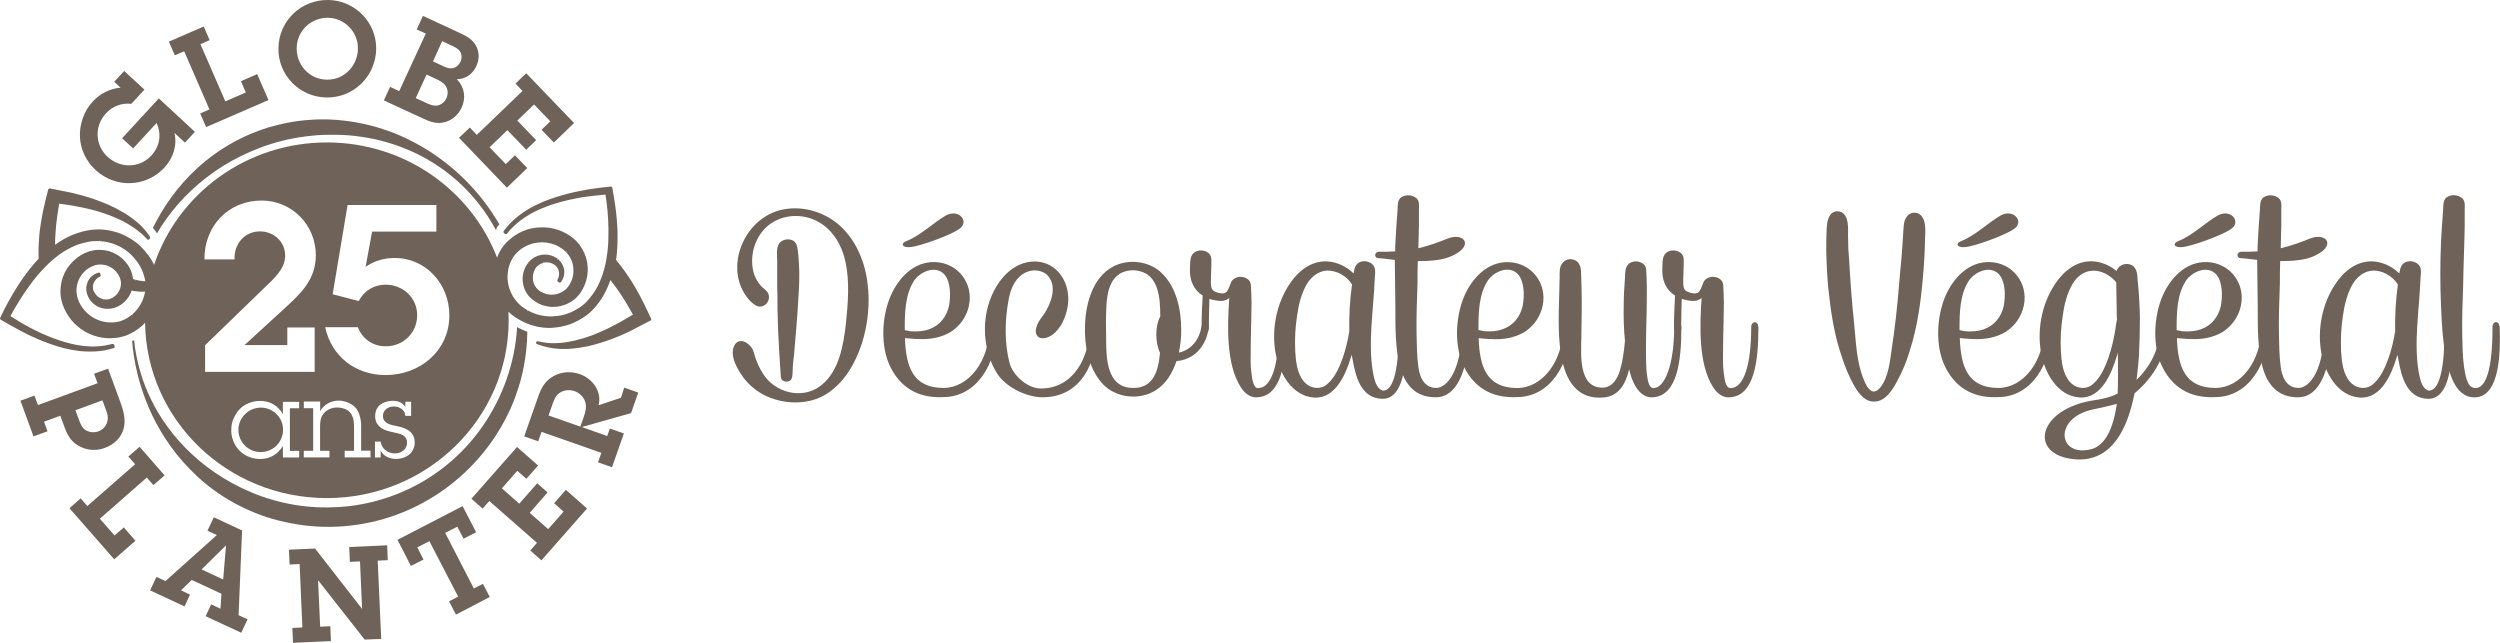 <?xml version="1.0" encoding="utf-8"?>
<!-- Generator: Adobe Illustrator 27.1.1, SVG Export Plug-In . SVG Version: 6.00 Build 0)  -->
<svg version="1.1" id="Calque_1" xmlns="http://www.w3.org/2000/svg" xmlns:xlink="http://www.w3.org/1999/xlink" x="0px" y="0px"
	 viewBox="0 0 2641.6 679.2" style="enable-background:new 0 0 2641.6 679.2;" xml:space="preserve">
<style type="text/css">
	.st0{fill:none;}
	.st1{fill:#6E6259;}
</style>
<g>
	<path class="st0" d="M91.1,454.8c4.1,2.3,8.8,2.5,13.1,0.9c4.5-1.7,8-5.5,9.1-10c1.4-4.8,0.1-8.7-1.5-13l-3.6-9.7l-28.5,10.5
		l3.9,10.5C85.3,448.4,86.8,452.4,91.1,454.8z"/>
	<path class="st0" d="M607.1,413.3c-4.9-1.7-10.7-1.4-15.3,1.5c-4.6,2.8-6.1,7.1-7.9,12l-4.3,12.2l33.6,11.8l3.4-9.6
		c1.9-5.5,3.5-10.9,1.7-16.8C616.5,419.1,612.3,415.1,607.1,413.3z"/>
	<path class="st0" d="M149.6,308.2h-0.5c-0.8,0-1.6,0-2.4-0.1l-1-0.1c-0.5-0.1-1.1-0.1-1.6-0.2l-1-0.1c-0.3,0-0.5-0.1-0.8-0.1
		s-0.5,0-0.8-0.1l-0.4-0.1c-0.7-0.2-1.3-0.3-2-0.4c-1.2,3.7-3.2,7.2-5.8,10.1c-2.2,2.5-4.8,4.6-7.8,6.2l-2.2,1.1
		c-0.6,0.2-1.2,0.4-1.7,0.6l-0.6,0.2l-0.3,0.1l-0.4,0.1l-1.6,0.4c-0.1,0.1-0.5,0.1-0.9,0.2l-1.7,0.2c-0.9,0.1-1.7,0.1-2.5,0.1H113
		c-0.9,0-1.4,0-2-0.1c-0.2,0-0.4-0.1-0.6-0.1c-0.8-0.1-1.2-0.2-1.7-0.3c-0.2,0-0.5-0.1-0.8-0.2c-0.6-0.1-1.1-0.3-1.5-0.4
		c-0.4-0.2-0.7-0.3-1-0.4c-0.5-0.1-0.9-0.3-1.3-0.5c-0.3-0.1-0.6-0.2-0.9-0.4c-0.4-0.2-0.8-0.5-1.2-0.7c-0.4-0.2-0.6-0.4-0.8-0.5
		c-0.4-0.3-0.8-0.6-1.2-0.9c-0.4-0.2-0.5-0.4-0.7-0.5c-0.7-0.5-1.2-1-1.8-1.6c-2.3-2.3-4.1-5.1-5.2-8.2l-0.4-1.1
		c0-0.1-0.1-0.3-0.1-0.4s0-0.1,0-0.2c-0.1-0.2-0.1-0.3-0.1-0.3l-0.1-0.5c-0.1-0.4-0.2-1.2-0.3-1.9l-0.1-0.5c-0.1-2.1,0-3.6,0.3-5.1
		c0.7-3.3,2.2-6.3,4.4-8.6c2.1-2.2,4.8-3.9,8-4.8c0.9-0.2,1.7,0.2,2,1l0.4,1.3c0.3,0.8-0.1,1.7-0.9,2c-4,1.8-6.9,5.8-7.2,10.1
		c-0.1,0.9,0,1.9,0.2,3.1c0,0.1,0,0.3,0.1,0.5c0.1,0.3,0.2,0.5,0.3,0.9l0.2,0.5c0,0,0.1,0.1,0.1,0.2l0.4,0.8c1,1.9,2.3,3.6,3.9,4.9
		c0.6,0.5,1.2,0.8,1.8,1.2l0.4,0.2c0.6,0.3,1.2,0.6,1.9,0.8c0.9,0.3,1.5,0.5,2.1,0.6l0.1,1.7l0.2-1.6c0.6,0.1,1.3,0.2,2,0.2
		c0.2,0,0.3,0,0.4,0c0.9,0,1.6-0.1,2.3-0.2l0.6-0.2l0.3-0.1l0.3-0.1l1.2-0.4l0.2-0.1l1.6-0.7l1.3-0.8c1.6-1.1,3.1-2.5,4.3-4.1
		c2.4-3.3,3.7-7.3,3.4-11.1c-0.1-1.5-0.3-2.3-0.4-2.7l-0.7-2.5l-0.2-0.4c-0.8-2-2-3.8-3.2-5.4c-1.4-1.6-2.9-3-4.4-4.1
		c-1.9-1.3-3.6-2.2-5.3-2.8c-1.7-0.6-3.7-1.1-5.8-1.2c-0.3-0.1-0.5-0.1-0.7-0.1h-1.2h-0.4c-0.1,0-0.3,0-0.5,0l-1.7,0.2
		c-0.2,0-0.4,0-0.6,0.1c-0.2,0-0.5,0.1-0.7,0.1l-1.4,0.3l-3.6,1.4c-0.3,0.2-0.6,0.3-0.8,0.4c-0.3,0.2-0.7,0.4-1.1,0.6
		c-0.6,0.3-1.1,0.5-1.6,0.9c-0.3,0.2-0.6,0.5-1,0.7c-0.5,0.3-1,0.7-1.5,1.1c-3.2,2.7-5.8,6.1-7.6,9.8c-1.7,3.8-2.6,7.9-2.6,11.9
		c-0.1,0.8,0,1.5,0.1,2.2l0.7,4.3l0.8,2.7c0.1,0.1,0.1,0.2,0.1,0.2l1.1,2.8c3.6,7.7,10.1,14.3,17.9,18c4.1,1.9,8.3,3,12.5,3.4
		c1,0.1,2,0.1,3,0.1c1.3,0,2.4,0,3.5-0.1l1.5-0.2c0.2-0.1,0.4-0.1,0.6-0.1c0.3,0,0.5,0,0.9-0.1l3.7-0.8c3.7-1.3,7.4-3.2,10.7-5.7
		l0.5-0.4c0.3-0.3,0.7-0.6,1.1-0.9l1.3,1l-1-1.2c3.7-3.2,6.7-6.9,9-11.1c2.3-4.1,3.8-8.7,4.5-13c-1.1,0.1-2.1,0.1-3.1,0.1
		L149.6,308.2L149.6,308.2z"/>
	<path class="st0" d="M345.2,84.2c18.4,0.3,32.7-14.5,33-32.7c0.3-17.6-14-32.5-31.6-32.7c-17.9-0.3-32.8,13.8-33.1,31.8
		C313.2,68.8,327,83.9,345.2,84.2z"/>
	<path class="st0" d="M478.6,72c3.6-0.8,6.3-3.3,7.9-6.7c1.7-3.6,1.7-7.6-0.5-11s-6.4-5-10-6.7l-8.8-4.1l-9.7,21.4l8.6,4
		C470.2,70.8,473.9,72.9,478.6,72z"/>
	<path class="st0" d="M462.1,111.5c4.2-0.7,7.7-3.8,9.5-7.5c1.8-4,2-8.3-0.2-12.4c-2.4-4.3-6.8-6.4-11.2-8.4l-9.5-4.4l-11.4,24.9
		l9.4,4.3C452.7,109.9,457.5,112.2,462.1,111.5z"/>
	<polygon class="st0" points="213,601.7 235.8,612.3 238.8,576.5 238.7,576.4 	"/>
	<path class="st1" d="M433.4,538c36.3-16.4,68.8-43.9,91.2-78.9c5.6-8.7,10.5-17.9,14.9-27.4c4.3-9.5,7.6-19.4,10.5-29.4
		c2.8-10.1,4.6-20.4,5.9-30.7c0.8-6.9,1.2-14.1,1.3-21.1l-1.4-0.5c-0.8-0.3-2-0.7-3.2-1.3l-4.2-2c-0.1-0.1-0.3-0.1-0.4-0.2
		c-0.5-0.3-1.1-0.6-1.6-0.9c-2.2,37.9-15.3,74-36,104.1c-21.6,31.6-52,55.8-85.2,70c-4.1,1.9-8.4,3.3-12.5,4.9
		c-4.3,1.3-8.4,2.9-12.7,4c-8.5,2.5-17.1,4.2-25.7,5.5c-4.3,0.5-8.6,1.2-12.9,1.4c-2.1,0.1-4.3,0.4-6.4,0.4
		c-2.1,0.1-4.3,0.1-6.4,0.2l-2.9,0.1l-3.3-0.1c-2.2,0-4.4-0.1-6.6-0.1c-4.1-0.3-8.1-0.4-12.2-0.9c-16.5-1.7-32.2-5.4-47-10.6
		c-14.7-5.2-28.4-11.9-40.8-19.5c-24.9-15.3-44.6-34.5-58.8-54.1c-7.1-9.7-13-19.6-17.5-29.1c-4.6-9.5-8.2-18.5-10.6-27
		c-4.4-14.2-6.3-26.3-7.2-35.4c-0.7,0.4-1.4,0.7-2.1,1c0.7,9.1,2.3,21,5.8,35.3c4.4,17.3,11.5,38.1,24.4,59.8
		c6.4,10.9,14.2,21.9,23.7,32.6c9.5,10.6,20.4,21.2,33.3,30.3c12.8,9.3,27.3,17.3,43.2,23.7c15.9,6.5,33.3,10.6,51.3,13
		C357.5,559.7,397.2,554.5,433.4,538z"/>
	<path class="st1" d="M362.9,127.4c-2.3-0.2-4.8-0.5-7.1-0.7c-2.2-0.1-4.5-0.2-6.7-0.4c-4.8-0.3-9.3,0-13.9-0.1
		c-4.6,0.3-9.1,0.4-13.6,0.9s-9,1-13.4,1.8c-4.4,0.7-8.7,1.7-13,2.7c-4.3,0.9-8.5,2.3-12.7,3.4c-4.1,1.3-8.2,2.7-12.2,4.3
		c-15.9,6.1-30.4,14.2-43.2,23.3c-25.7,18.3-44.3,41-57.1,62.6c-3.1,5.3-5.9,10.4-8.4,15.5c0.8,1,1.7,2.1,2.5,3.3
		c0.7,0.9,1.2,1.7,1.8,2.6c3.2-5.6,6.9-11.2,11-16.8c14.2-19.6,33.9-38.8,58.7-54.4c24.9-15.3,54.7-27.3,87.9-31.3
		c4.1-0.6,8.3-0.9,12.5-1.3c4.2-0.1,8.6-0.5,12.7-0.4c2.2,0,4.5,0,6.7,0s4.3,0.2,6.4,0.2c4.2,0.1,8.6,0.6,13,1
		c8.7,1.1,17.6,2.4,26.4,4.7c4.4,1,8.7,2.4,13.1,3.7c4.3,1.5,8.7,2.9,13,4.7c17.2,6.8,33.8,16.4,48.7,28.4c15,12,28.2,26.6,39.1,43
		c3.3,4.9,6.2,10,9,15.2c0.3-1.5,0.8-2.9,1.8-4.2c0.4-0.5,0.7-0.9,1.1-1.4c0.2-0.2,0.4-0.5,0.6-0.7c-2.4-4.2-4.9-8.2-7.6-12.2
		c-22.4-33.6-53.6-60.5-88.6-77.5c-4.3-2.3-8.8-4-13.3-6c-4.5-1.7-9-3.5-13.6-4.9c-9.1-3.1-18.4-5.3-27.7-7
		C372.2,128.6,367.6,127.8,362.9,127.4z"/>
	<path class="st1" d="M275.7,430.7c-13,0-23.8,10.5-23.8,23.6c0,12.7,10.5,23.4,23.4,23.4c13.3,0,23.8-10.5,23.8-23.7
		C299.1,441.2,288.5,430.7,275.7,430.7z"/>
	<path class="st1" d="M688,336.8l-3.2-6.8c-2.1-4.5-4.3-9.2-6.7-13.7l-0.6-1.2c-0.5-0.9-0.9-1.8-1.4-2.7l-4.3-7.7
		c-0.5-0.9-1-1.7-1.5-2.6l-0.9-1.5c-1.5-2.4-2.9-4.9-4.6-7.2l-0.9-1.4c-1.3-2-2.7-4-4.2-6l-2.6-3.6c-0.6-0.8-1.2-1.6-1.8-2.3
		l-1.9-2.4c-0.6-0.8-1.3-1.6-2-2.4l-0.5-0.6c0.1-0.9,0.3-1.8,0.4-2.6l0.5-4.5c0.1-1.1,0.2-2.2,0.2-3.4l0.2-2.6
		c0.1-1.1,0.2-2.1,0.2-3.2l0.1-4.4c0.1-2.6,0-5.3,0-7.8V245c0-2.6-0.2-5.2-0.4-7.7l-0.2-2.8c-0.1-1-0.1-1.9-0.2-2.9l-0.9-8.9
		c-0.1-0.9-0.2-1.8-0.4-2.6l-0.2-1.8c-0.6-4.9-1.4-9.8-2.3-14.5l-0.9-5.4c-0.1-0.8-1-1.4-1.8-1.3l-9.8,1.1l-10.3,1.4
		c-1.6,0.2-3.3,0.5-4.9,0.8l-7.5,1.4c-1.7,0.3-3.3,0.7-4.9,1c-0.9,0.2-1.7,0.4-2.6,0.6l-1.2,0.3c-0.9,0.2-1.7,0.4-2.6,0.6l-5.2,1.4
		c-2,0.5-4,1.1-6,1.7c-0.8,0.3-1.7,0.5-2.5,0.8c-1.6,0.5-3.3,1-4.8,1.6l-3.6,1.3c-1.2,0.4-2.5,0.9-3.7,1.4l-3.5,1.5l-5.4,2.5
		c-1.7,0.8-3.4,1.7-5.1,2.6l-3.4,1.9c-0.7,0.4-1.4,0.9-2.1,1.3l-1.2,0.8c-0.4,0.2-0.7,0.5-1.1,0.7c-0.7,0.5-1.5,0.9-2.1,1.5l-3,2.2
		c-0.9,0.6-1.7,1.3-2.5,2l-1.6,1.3c-0.7,0.5-1.3,1.1-2,1.7l-1.2,1.2c-1.4,1.4-2.9,2.8-4.2,4.3c-1.4,1.5-2.6,3.1-3.8,4.6l-1.1,1.4
		c-0.5,0.7-0.4,1.7,0.3,2.3l1,0.8c0.7,0.5,1.7,0.4,2.2-0.2l1.2-1.5c1.2-1.5,2.3-2.9,3.7-4.2c1.3-1.4,2.7-2.7,4.2-4l1.1-1
		c0.6-0.5,1.2-1,1.8-1.5l1.5-1.2c0.8-0.6,1.6-1.3,2.5-1.9l3.1-2.1c0.6-0.4,1.2-0.8,1.9-1.2c0.4-0.2,0.8-0.5,1.2-0.7l1.2-0.8
		c0.6-0.4,1.3-0.8,1.9-1.1l3.4-1.8c1.5-0.8,2.9-1.5,4.5-2.2c0.7-0.3,1.4-0.6,2.1-0.9l6.9-2.8c1.1-0.5,2.3-0.8,3.4-1.2l3.6-1.2
		c1.5-0.5,3.1-1,4.7-1.4c0.8-0.2,1.6-0.5,2.5-0.7c1.9-0.6,3.9-1,5.8-1.5l4.9-1.2c0.8-0.2,1.5-0.3,2.3-0.4l1.3-0.3
		c0.8-0.2,1.7-0.3,2.5-0.5c1.6-0.3,3.2-0.6,4.8-0.9l7.4-1.1c1.6-0.2,3.3-0.4,4.9-0.6l13.7-1.4c0.6,4.5,1.3,9,1.7,13.6l0.2,1.5
		c0.1,0.9,0.2,1.9,0.3,2.9l0.6,8.7c0.1,0.9,0.1,1.7,0.1,2.6l0.1,3.4c0.1,2.3,0.2,4.6,0.1,6.9v1.6c0,2.3,0,4.7-0.1,7l-0.2,4.3
		c0,0.9-0.1,1.8-0.2,2.7l-0.3,2.9c-0.1,1-0.2,1.9-0.3,2.8l-0.6,4.3c-0.2,1.9-0.6,3.9-1,5.7c-0.2,0.9-0.4,1.7-0.5,2.6
		c-0.2,0.8-0.4,1.7-0.6,2.5c-0.1,0.5-0.3,1.1-0.4,1.5l-0.3,1.3c-0.2,0.9-0.4,1.8-0.8,2.8c-1.5,5.1-3.5,10.1-6.1,15.3l-2,3.6
		l-2.3,3.5c-0.5,0.7-1,1.4-1.5,2.1c-0.3,0.4-0.6,0.8-0.9,1.2l-4.1,4.9c-0.2,0.3-0.5,0.5-0.7,0.8c-0.2,0.2-0.4,0.4-0.5,0.5
		c-0.4,0.4-0.8,0.7-1.1,1.1c-0.5,0.5-1.1,1.1-1.7,1.5l-3.2,2.5c-0.6,0.5-1.3,0.9-2,1.3c-0.5,0.3-0.9,0.6-1.3,0.8
		c-4.7,2.9-9.6,5-14.5,6.3c-1.2,0.3-2.4,0.5-3.6,0.8l-1.2,0.2c-0.8,0.1-1.6,0.2-2.5,0.3l-1.5,0.1c-0.8,0.1-1.5,0.1-2.2,0.2
		c-0.5,0-1,0-1.5,0.1h-1c-0.7,0-1.4,0-2.1,0l-3.9-0.3l-4.1-0.7c-0.8-0.1-1.6-0.3-2.3-0.5c-0.5-0.1-0.9-0.3-1.4-0.4l-1.8-0.5
		c-0.4-0.1-0.7-0.3-1.1-0.4l-2.8-1.1c-0.5-0.2-1-0.4-1.6-0.7l-3.6-1.8l-0.7,1.4l0.3-1.7c-0.6-0.4-1.2-0.7-1.8-1.1l-2.2-1.4l-0.3-0.2
		l-3.3-2.6l-2.3-2.3c-0.2-0.3-0.5-0.5-0.7-0.8l-1.8-2.1c-0.2-0.3-0.4-0.6-0.6-0.9l-0.9-1.2c-0.6-0.8-1.2-1.6-1.6-2.6
		c-2.5-4.3-4.2-9.2-4.9-14.1c-0.7-4.8-0.5-10,0.6-14.8c0.5-2.2,1.3-4.4,2.2-6.6c1-2.3,2.3-4.5,3.6-6.4l2.5-2.9
		c0.2-0.3,0.4-0.5,0.6-0.6c0.1-0.1,0.3-0.3,0.4-0.4l1.1-1.1c1.9-1.7,3.7-3,5.3-3.9c3.6-2.3,7.8-3.9,12.2-4.8
		c1.2-0.2,2.3-0.4,3.5-0.5c0.2,0,0.5,0,0.7-0.1h0.5c0.8-0.1,1.6-0.1,2.4-0.1h0.3l0.1-1.6l0.2,1.6c0.2,0,0.3,0,0.5,0
		c1.1,0,2.2,0.1,3.3,0.2l1,0.1c1.5,0.2,2.8,0.5,4.1,0.8l0.7,0.2c1.1,0.3,2.2,0.7,3.3,1.1c0.4,0.1,0.7,0.3,1.1,0.4
		c1.5,0.6,2.7,1.2,3.7,1.8l4.2,2.7l3,2.6l1.1-1.2l-0.7,1.6l0.7,0.8c0.5,0.5,0.9,1,1.4,1.7c2.5,3.3,4.3,7.2,5.1,11.3
		c0.8,4.2,0.8,8.5-0.3,12.7c-0.1,0.6-0.3,1.2-0.5,1.8c-0.1,0.4-0.3,0.8-0.4,1.1c-0.2,0.6-0.5,1.2-0.8,1.8c-0.2,0.4-0.4,0.8-0.5,1.1
		s-0.3,0.5-0.4,0.8l-1.1,1.9l-1,1.4l-0.9,1.1c-0.2,0.2-0.3,0.3-0.4,0.5c-0.1,0.2-0.3,0.3-0.5,0.5l-1.2,1.2c-0.2,0.2-0.4,0.3-0.6,0.4
		c-0.2,0.1-0.4,0.3-0.5,0.4l-0.3,0.2c-0.3,0.2-0.5,0.4-1,0.7c-1.8,1.2-3.8,2-5.5,2.6c-1.7,0.5-3.6,0.9-6.1,1h-0.3
		c-0.5,0-1-0.1-1.5-0.1l-0.9-0.1c-0.1,0-0.3,0-0.4,0c-1-0.1-2-0.3-2.9-0.5c-1.8-0.6-3.9-1.3-5.9-2.5L571,308l-2.1-1.6
		c-0.5-0.4-1.3-1.2-2-2c-2.5-3-4-7.1-3.9-11.2c0-2.1,0.4-4.1,1.1-6l1.4-3c0,0,0.1-0.2,0.1-0.3l0.7-1.1l0.4-0.5l0.5-0.5
		c0.6-0.6,1.3-1.2,2.2-1.9c0.7-0.5,1.5-0.9,2.6-1.4c0.8-0.3,1.6-0.6,2.5-0.8l-0.3-1.7l0.7,1.5c0.8-0.2,1.7-0.3,2.8-0.3h0.6
		c2.1,0.1,4.2,0.7,6.1,1.7l1.5,0.9c0.3,0.2,0.5,0.4,0.7,0.5c0.2,0.2,0.4,0.3,0.4,0.3c0.7,0.7,1.5,1.5,2,2.4
		c2.3,3.7,2.4,8.7,0.1,12.5c-0.4,0.7-0.2,1.7,0.5,2.2l1,0.7c0.7,0.5,1.7,0.3,2.2-0.4c1.9-2.6,3.1-5.6,3.4-8.6
		c0.4-3.1-0.2-6.4-1.7-9.4c-0.6-1.3-1.5-2.6-2.8-4.2l-0.4-0.4c-0.5-0.5-1-1-1.3-1.3l-0.4-0.3l-1.1,1.2l0.7-1.4l0.1-0.1
		c-0.1-0.1-0.1-0.1-0.2-0.2c-0.1-0.1-0.1-0.1-0.2-0.1l-0.9-0.6c-2.7-1.8-5.8-2.9-9-3.4c-0.9-0.1-1.8-0.2-2.8-0.2h-0.6
		c-1.2,0-2.4,0.1-3.8,0.4c-1.1,0.2-2.3,0.5-3.7,1l-0.6,0.2c-1.1,0.5-2.2,1-3.3,1.6l-0.6,0.4c-1.2,0.8-2.2,1.6-3.2,2.5
		c-0.6,0.6-1.3,1.3-1.8,1.8l-1,1.3l1.3,0.9l-1.5-0.6c0,0-0.2,0.3-0.2,0.4c-0.4,0.6-0.8,1.2-1.3,2l-1.1,2.1c-1.4,3-2.2,6.2-2.5,9.5
		c-0.5,6.7,1.4,13.5,5.2,18.7c0.3,0.5,0.7,1,1.1,1.5l0.5,0.5c0.5,0.7,1.3,1.4,1.9,2l2.6,2.2l1-1.3l-0.6,1.6l0.8,0.5
		c2.5,1.7,5.4,3.2,8.8,4.4c3.3,1,6.6,1.6,9.8,1.7h0.8c1.5,0,2.9-0.1,4.2-0.2l0.3-0.1c1.6-0.2,3-0.4,4.4-0.8c3.7-1,6.6-2.2,9.1-3.7
		c0.7-0.4,1.3-0.8,2-1.2c0,0,0.2-0.2,0.3-0.2c0.2-0.2,0.4-0.3,0.7-0.5c0.5-0.3,0.9-0.6,1.3-1l1.8-1.5c0.5-0.4,0.9-0.9,1.3-1.3
		l1.5-1.6c0.2-0.2,0.4-0.4,0.5-0.6l1.8-2.3l0.2-0.4l1.2-1.9c0.3-0.5,0.7-1.1,1-1.7l0.6-1.3c0.5-1,1-2,1.4-3.1
		c0.2-0.4,0.3-0.9,0.5-1.3c0.4-1,0.8-2.1,1.1-3.2c1.8-6.2,2.1-12.8,1-19.2c-1.1-6.3-3.7-12.4-7.5-17.7c-0.8-1.2-1.7-2.2-2.6-3.2
		l-0.8-0.9c-0.2-0.2-0.4-0.4-0.6-0.7l-2.8-2.6l-3.7-2.9l-0.5-0.3l-3.5-2.1c-5.5-3.1-11.5-5.1-17.8-6.1c-1.4-0.2-2.9-0.3-4.3-0.4
		l-1.3-0.1c-0.6,0-1.2,0-1.8,0h-0.9c-1.2,0-2.4,0.1-3.6,0.2h-0.5c-0.4,0-0.8,0.1-1.2,0.1c-1.9,0.2-3.6,0.5-5.2,0.8
		c-6.1,1.3-11.9,3.7-17.3,7.2c-2.6,1.6-4.9,3.5-7.5,5.9l-2.2,2.2c-0.5,0.5-0.9,1-1.2,1.3l-2.8,3.4c0,0-0.2,0.2-0.2,0.3
		c-2.2,3.3-4,6.9-5.4,10.6c-27.4-71.1-97.5-121.7-179.8-121.7c-85.2,0-157.5,54.3-182.6,129.4c-0.2-0.4-0.3-0.7-0.5-1.1l-2.3-4.2
		c-0.4-0.7-0.8-1.4-1.4-2.2l-1.4-2c-0.3-0.4-0.6-0.8-0.9-1.2l-0.5-0.6c-1.1-1.4-2.2-2.8-3.3-4.1c-2.9-3.3-5.7-6.1-8.8-8.3
		c-5.2-4-10.9-7.2-17-9.6c-5.9-2.2-12.3-3.6-19.1-4.1l-3.2-0.1c-0.4,0-0.7,0-1.1,0l-5.4,0.3c-1.1,0.1-2.3,0.3-3.5,0.5l-2.3,0.4
		c-0.6,0.1-1.2,0.2-1.7,0.3l-2.1,0.5c-6.4,1.6-12.6,3.9-17.8,6.6c-2.4,1.3-4.9,2.7-7.5,4.4l-0.3,0.2c-1.5,0.9-3,2-4.5,3.1v-0.3
		c-0.1-2.1,0.1-4.4,0.1-6.5l0.1-1.7c0.1-2,0.2-4,0.4-5.9l0.3-4c0.1-0.8,0.1-1.6,0.2-2.4l1-8.3c0.1-0.9,0.2-1.7,0.4-2.6l0.2-1.6
		c0.5-3.3,1-6.5,1.6-10.2l9.9,1.4c1.6,0.2,3.2,0.5,4.8,0.8l7.1,1.3c1.4,0.2,2.8,0.6,4.2,0.9c0.9,0.2,1.9,0.4,2.8,0.6l1.3,0.3
		c0.7,0.2,1.5,0.3,2.1,0.5l4.7,1.2c1.9,0.5,3.8,1,5.6,1.6c0.8,0.3,1.6,0.5,2.4,0.8c1.5,0.4,2.9,0.9,4.4,1.5l3.4,1.2
		c1.1,0.4,2.2,0.8,3.3,1.3l3.3,1.4l5.1,2.3c1.6,0.7,3,1.4,4.5,2.3l3.2,1.7c0.7,0.4,1.3,0.8,1.9,1.2l1.1,0.7c0.4,0.2,0.7,0.5,1.1,0.7
		c0.6,0.4,1.3,0.8,1.9,1.2l3,2.1c0.8,0.6,1.6,1.2,2.3,1.8l1.4,1.1c0.6,0.5,1.2,0.9,1.8,1.4l1.2,1.1c1.3,1.2,2.7,2.5,4,3.9
		c0.2,0.2,0.5,0.5,0.7,0.8l0.4,0.5c0.4,0.4,0.9,0.6,1.5,0.5c0.5-0.1,1-0.5,1.2-1l0.4-0.8c0.2-0.5,0.2-1.1-0.2-1.6l-0.2-0.4
		c-0.2-0.3-0.3-0.5-0.5-0.7c-1.2-1.7-2.5-3.3-3.7-4.8l-1-1.2c-0.6-0.6-1.1-1.2-1.7-1.9l-1.3-1.4c-0.8-0.8-1.5-1.6-2.3-2.3l-2.8-2.5
		c-0.6-0.6-1.3-1.1-2-1.6c-0.3-0.3-0.7-0.5-1.1-0.8l-1-0.8c-0.6-0.5-1.3-1-2-1.5l-3-2.1c-1.5-1.1-3.2-2.1-4.7-3l-8.4-4.7
		c-1.1-0.6-2.3-1.2-3.5-1.7l-3.4-1.6c-1.5-0.8-3.1-1.4-4.7-2c-0.8-0.3-1.6-0.6-2.4-1c-2-0.8-4-1.5-6-2.3l-4.7-1.7
		c-0.7-0.2-1.4-0.5-2.1-0.7l-3.7-1.1c-1.7-0.5-3.4-1.1-5.1-1.5l-7.3-1.9c-1.6-0.4-3.3-0.8-4.9-1.2l-22-4.4c-0.8-0.1-1.6,0.4-1.9,1.2
		l-1.9,7.5c-1.2,4.8-2.4,9.8-3.4,14.7l-0.3,1.3c-0.2,1-0.4,2-0.6,3l-1.5,8.6c-0.2,0.9-0.3,1.9-0.4,2.9l-0.3,2
		c-0.4,2.7-0.8,5.6-1,8.4l-0.1,1.6c-0.2,2.4-0.4,4.9-0.5,7.4l-0.2,4.4c0,1,0,1.9,0,2.9v3c0,1,0,2,0,3.1l0.1,2.3l-3,3.2
		c-0.7,0.8-1.3,1.5-2,2.3l-2,2.4c-0.6,0.8-1.3,1.5-1.9,2.3l-2.7,3.5c-1.6,2-3.2,4.2-4.6,6.2l-0.7,1.1c-1.5,2-2.8,4.1-4.2,6.2
		l-1.7,2.7c-0.5,0.8-1.1,1.6-1.6,2.5l-4.6,7.7c-0.5,0.8-0.9,1.6-1.4,2.5l-0.8,1.4c-2.5,4.4-4.8,8.9-7,13.4l-2.4,4.9
		c-0.4,0.8-0.1,1.7,0.6,2.1l8.8,5.1l9.3,5.1c1.4,0.8,2.8,1.5,4.3,2.3l6.8,3.5c1.5,0.8,3,1.4,4.6,2.1c0.8,0.4,1.6,0.7,2.5,1.1
		l1.1,0.5c0.8,0.4,1.6,0.7,2.4,1.1l4.6,1.9c2,0.8,4.1,1.6,6.2,2.3c0.8,0.3,1.7,0.6,2.5,0.9c1.6,0.6,3.2,1.1,4.8,1.6l3.7,1.1
		c1.3,0.4,2.5,0.8,3.8,1.1l3.7,0.9l5.8,1.2c1.9,0.4,3.8,0.7,5.7,0.9l3.8,0.5c0.8,0.1,1.7,0.2,2.6,0.2l4,0.2c0.4,0,0.9,0.1,1.3,0h3.8
		h0.2H98c1,0,1.9-0.1,2.9-0.1l1.3-0.1c0.9-0.1,1.7-0.1,2.6-0.2l1.6-0.2c2-0.3,4.1-0.5,6-1c2-0.4,3.9-0.9,5.7-1.4l1.9-0.5
		c0.8-0.2,1.3-1.1,1.1-2l-0.4-1.3c-0.2-0.8-1.1-1.3-1.9-1.2l-1.8,0.4c-1.9,0.5-3.7,0.9-5.6,1.2c-1.8,0.4-3.7,0.5-5.7,0.7l-1.6,0.2
		c-0.8,0.1-1.6,0.1-2.4,0.1l-1.6,0.1c-0.6,0-1.1,0-2,0c-0.4,0-0.8,0-1.3,0l-3.8-0.2c-0.8,0-1.5-0.1-2.3-0.2
		c-0.5-0.1-0.9-0.1-1.3-0.1l-1.3-0.1c-0.8-0.1-1.6-0.2-2.3-0.3l-3.7-0.6c-1.7-0.2-3.3-0.6-5-1c-0.8-0.2-1.5-0.3-2.2-0.5l-7.2-1.9
		c-1.2-0.3-2.3-0.7-3.5-1.1l-3.6-1.2c-1.5-0.5-3-1.1-4.4-1.6c-0.8-0.3-1.7-0.7-2.5-1c-2-0.7-3.9-1.6-5.8-2.4l-4.5-1.9
		c-0.6-0.3-1.3-0.6-1.9-0.9l-1.4-0.7c-0.8-0.4-1.6-0.8-2.3-1.1c-1.5-0.7-2.9-1.4-4.4-2.2l-6.6-3.6c-1.4-0.8-2.7-1.5-4.1-2.3L11,334
		c2.1-3.9,4.3-7.9,6.7-11.7l0.8-1.3c0.5-0.8,0.9-1.6,1.4-2.4l4.7-7.4c0.5-0.8,1-1.5,1.6-2.3l1.6-2.3c1.4-2,2.8-4,4.3-6l1-1.4
		c1.3-1.8,2.7-3.7,4.2-5.4l2.7-3.4c0.6-0.7,1.2-1.4,1.8-2l2-2.2c0.6-0.7,1.3-1.4,1.9-2.1l3.1-3.1c1.3-1.4,2.9-2.8,4.3-4.1
		c0.6-0.6,1.3-1.1,1.9-1.7c0.6-0.6,1.3-1.1,2-1.7c0.4-0.3,0.8-0.7,1.2-1l1-0.8c0.7-0.6,1.5-1.2,2.3-1.8c4.2-3.2,8.8-6,14.1-8.6
		l3.7-1.7l3.9-1.5c0.8-0.3,1.6-0.5,2.4-0.7c0.5-0.1,1-0.3,1.5-0.4l6.2-1.5c0.4-0.1,0.7-0.1,1.1-0.2c0.3,0,0.5-0.1,0.7-0.1
		c0.5-0.1,1-0.1,1.5-0.2c0.8-0.1,1.5-0.2,2.3-0.2l4.3-0.1c0.4,0,0.8,0,1.3,0.1h0.3l0.1-1.6l0.3,1.6c0.6,0.1,1.2,0.1,1.7,0.1
		c5.5,0.5,10.6,1.7,15.3,3.6c4.9,2,9.4,4.7,13.4,8l2.9,2.6l2.8,3c0.6,0.5,1,1.2,1.5,1.8c0.3,0.4,0.6,0.8,0.9,1.1l1.2,1.5
		c0.2,0.3,0.4,0.7,0.7,1l1.5,2.3c0.3,0.5,0.6,1,0.9,1.6l1.8,3.5c0.3,0.7,0.6,1.5,0.9,2.2c0.2,0.5,0.4,1,0.6,1.5l1.7,5.6l0.5,3
		c-0.4,0-0.7,0-1.1-0.1l-1.3-0.1c-0.3,0-0.6,0-1-0.1c-0.5-0.1-0.9-0.1-1.4-0.2l-1.2-0.2c-0.3,0-0.6-0.1-1.2-0.2l-0.3-0.1
		c-0.3-0.1-0.7-0.2-1-0.2l-1.6-0.4l-0.4,1.6l0.1-1.6c-0.8-0.2-1.6-0.5-2.5-0.8c-0.1-0.6-0.2-1.2-0.3-1.9l-0.8-3.4l-0.1-0.5l-0.3-0.9
		c-0.9-2.9-2.4-5.9-4.5-8.9c-2.1-2.8-4.4-5.3-6.9-7.3c-3-2.3-5.8-3.9-8.6-5.1c-3.7-1.5-6.8-2.3-9.7-2.5c-0.8-0.1-1.7-0.2-2.7-0.2
		l-1.9-0.1c-0.2,0-0.5,0-0.7,0l-2.4,0.1c-0.6,0-1.4,0.2-2.1,0.3l-2,0.4c-0.4,0.1-0.6,0.1-0.9,0.2l0.5,1.5l-0.8-1.5l-2.5,0.7
		c0,0-0.4,0.1-0.4,0.2l-2.3,0.9c-0.5,0.2-1.1,0.4-1.7,0.7c-0.4,0.2-0.9,0.5-1.3,0.7c-1,0.5-2,1-3,1.6c-0.4,0.3-0.8,0.5-1.2,0.8
		c-1,0.6-2,1.2-2.8,2c-5.2,4-9.6,9.2-12.6,15.1c-2.9,5.8-4.6,12.4-4.7,19.1c-0.1,1.4,0,2.8,0.1,4.1l0.1,1.3c0,0.3,0.1,0.6,0.1,1
		l0.7,3.9l1.3,4.6l0.2,0.5l1.5,3.8c2.7,5.9,6.3,11.2,10.8,15.8c4.5,4.5,9.8,8.2,15.7,10.9c5.8,2.6,12,4.2,18.5,4.6
		c1,0.1,2,0.1,3,0.1l2.4-0.1c1.4-0.1,2.8-0.2,4.4-0.3l3.2-0.5c0.7-0.1,1.3-0.2,1.7-0.4l4.3-1.1c0.1,0,0.3-0.1,0.4-0.1
		c2.4-0.9,4.8-2,7.5-3.5l0.6-0.3c0.5-0.3,1-0.5,1.5-0.8c2.9-1.8,5.7-3.8,8.1-6c1.2-1,2.3-2.2,3.3-3.3
		c1.4,102.6,86.8,185.3,192.1,185.3c106.1,0,192.1-84.1,192.1-187.9c0-3-0.1-6-0.2-9l3.7,3.3l3.6,2.6l0.3,0.2c0.1,0,0.4,0.3,0.5,0.3
		l3,1.8c0.9,0.5,1.8,1.1,2.8,1.6l4.3,2c0.1,0.1,0.2,0.1,0.4,0.2c0.6,0.3,1.3,0.5,2,0.8l2.7,1c0.6,0.2,1.2,0.4,1.9,0.6l2.3,0.6
		c0.5,0.1,1,0.2,1.4,0.4c1.1,0.3,2.2,0.6,3.3,0.7l1.6,0.2c1,0.2,2.1,0.3,3.3,0.5l4.8,0.3h0.5c0.8,0,1.5,0,2.3-0.1h0.9
		c0.5,0,1,0,1.5-0.1c0.9-0.1,1.7-0.1,2.8-0.3l0.6-0.1c0.4,0,0.8-0.1,1.2-0.1c1.1-0.1,2.1-0.3,3.1-0.5l0.6-0.1
		c0.3-0.1,0.6-0.1,0.9-0.2c1.5-0.3,3.1-0.7,4.6-1.1c6-1.7,11.9-4.4,17.6-8.1c0.5-0.3,0.9-0.6,1.4-0.9c0.9-0.6,1.7-1.2,2.6-1.8l3.7-3
		c0.8-0.7,1.5-1.5,2.3-2.2c0.4-0.4,0.8-0.8,1.2-1.3l0.6-0.6c0.4-0.4,0.9-0.9,1.1-1.2l1.4-1.7c4.3-5.2,7.7-10.5,10.2-15.8
		c1.8-3.7,3.4-7.6,4.7-11.4l0.2,0.3c1.4,1.7,2.7,3.5,4,5.2l1,1.3c1.2,1.6,2.3,3.2,3.4,4.8l2.3,3.4c0.4,0.6,0.9,1.3,1.3,1.9l4.4,7.1
		c0.5,0.7,0.9,1.5,1.3,2.2l0.8,1.4c1.7,2.8,3.3,5.7,5.1,8.9l-8.6,5.1c-1.4,0.8-2.7,1.6-4.1,2.4l-6.4,3.4c-1.3,0.7-2.6,1.3-3.9,2
		c-0.9,0.4-1.7,0.8-2.6,1.3l-1.2,0.6c-0.7,0.4-1.4,0.7-2,1l-4.5,2c-1.8,0.8-3.5,1.6-5.3,2.3c-0.8,0.3-1.5,0.6-2.3,0.9
		c-1.4,0.6-2.9,1.2-4.4,1.6l-3.4,1.2c-1.1,0.4-2.2,0.8-3.4,1.1l-6.9,1.9c-0.7,0.2-1.4,0.3-2.1,0.5c-1.6,0.4-3.2,0.8-4.8,1l-3.5,0.7
		c-0.7,0.1-1.5,0.2-2.2,0.3l-1.3,0.2c-0.4,0-0.9,0.1-1.3,0.2c-0.7,0.1-1.5,0.2-2.2,0.2l-3.6,0.2c-0.8,0.1-1.5,0.1-2.3,0.1h-1.7h-0.6
		c-0.5,0-1,0-1.5,0l-1.7-0.1c-1.8-0.1-3.7-0.2-5.5-0.6c-1.8-0.2-3.7-0.6-5.5-1l-1.6-0.3c-0.8-0.2-1.6,0.3-1.9,1.1
		c-0.2,0.8,0.2,1.7,1,1.9l1.8,0.6c1.7,0.6,3.5,1.3,5.3,1.7c2,0.6,4,1,5.9,1.4l1.6,0.3c0.9,0.2,1.7,0.3,2.6,0.4l1.9,0.2
		c1.1,0.1,2.2,0.3,3.2,0.3l3.7,0.2c0.4,0,0.9,0,1.3,0h0.9c0.5,0,1,0,1.7,0h1.4c0.8,0,1.6,0,2.5-0.1l3.7-0.3c1.9-0.1,3.8-0.4,5.6-0.6
		l9.4-1.6c1.3-0.2,2.5-0.5,3.8-0.9l3.6-0.9c1.6-0.4,3.3-0.9,4.9-1.4c0.8-0.2,1.6-0.5,2.5-0.7c2-0.6,4-1.3,6-2l4.8-1.7
		c0.7-0.3,1.4-0.5,2.2-0.8l3.5-1.4c1.6-0.6,3.3-1.3,4.9-2l6.9-3.1c1.6-0.7,3.2-1.5,4.7-2.3l19.7-10.3
		C688,338.5,688.3,337.6,688,336.8z M148.8,321.1c-2.3,4.2-5.3,7.9-9,11.1l1,1.2l-1.3-1c-0.4,0.3-0.8,0.6-1.1,0.9l-0.5,0.4
		c-3.3,2.5-7,4.4-10.7,5.7l-3.7,0.8c-0.4,0.1-0.6,0.1-0.9,0.1c-0.2,0-0.4,0-0.6,0.1l-1.5,0.2c-1.1,0.1-2.2,0.1-3.5,0.1
		c-1,0-2,0-3-0.1c-4.2-0.4-8.4-1.5-12.5-3.4c-7.8-3.7-14.3-10.3-17.9-18l-1.1-2.8c0,0,0-0.1-0.1-0.2l-0.8-2.7l-0.7-4.3
		c-0.1-0.7-0.2-1.4-0.1-2.2c0-4,0.9-8.1,2.6-11.9c1.8-3.7,4.4-7.1,7.6-9.8c0.5-0.4,1-0.8,1.5-1.1c0.4-0.2,0.7-0.5,1-0.7
		c0.5-0.4,1-0.6,1.6-0.9c0.4-0.2,0.8-0.4,1.1-0.6c0.2-0.1,0.5-0.2,0.8-0.4l3.6-1.4l1.4-0.3c0.2,0,0.5-0.1,0.7-0.1
		c0.2-0.1,0.4-0.1,0.6-0.1l1.7-0.2c0.2,0,0.4,0,0.5,0h0.4h1.2c0.2,0,0.4,0,0.7,0.1c2.1,0.1,4.1,0.6,5.8,1.2c1.7,0.6,3.4,1.5,5.3,2.8
		c1.5,1.1,3,2.5,4.4,4.1c1.2,1.6,2.4,3.4,3.2,5.4l0.2,0.4l0.7,2.5c0.1,0.4,0.3,1.2,0.4,2.7c0.3,3.8-1,7.8-3.4,11.1
		c-1.2,1.6-2.7,3-4.3,4.1l-1.3,0.8l-1.6,0.7l-0.2,0.1l-1.2,0.4l-0.3,0.1l-0.3,0.1l-0.6,0.2c-0.7,0.1-1.4,0.2-2.3,0.2
		c-0.1,0-0.2,0-0.4,0c-0.7,0-1.4-0.1-2-0.2l-0.2,1.6l-0.1-1.7c-0.6-0.1-1.2-0.3-2.1-0.6c-0.7-0.2-1.3-0.5-1.9-0.8l-0.4-0.2
		c-0.6-0.4-1.2-0.7-1.8-1.2c-1.6-1.3-2.9-3-3.9-4.9l-0.4-0.8c0-0.1-0.1-0.2-0.1-0.2l-0.2-0.5c-0.1-0.4-0.2-0.6-0.3-0.9
		c-0.1-0.2-0.1-0.4-0.1-0.5c-0.2-1.2-0.3-2.2-0.2-3.1c0.3-4.3,3.2-8.3,7.2-10.1c0.8-0.3,1.2-1.2,0.9-2l-0.4-1.3
		c-0.3-0.8-1.1-1.2-2-1c-3.2,0.9-5.9,2.6-8,4.8c-2.2,2.3-3.7,5.3-4.4,8.6c-0.3,1.5-0.4,3-0.3,5.1l0.1,0.5c0.1,0.7,0.2,1.5,0.3,1.9
		l0.1,0.5c0,0,0,0.1,0.1,0.3c0,0.1,0,0.1,0,0.2s0.1,0.3,0.1,0.4l0.4,1.1c1.1,3.1,2.9,5.9,5.2,8.2c0.6,0.6,1.1,1.1,1.8,1.6
		c0.2,0.1,0.3,0.3,0.7,0.5c0.4,0.3,0.8,0.6,1.2,0.9c0.2,0.1,0.4,0.3,0.8,0.5s0.8,0.5,1.2,0.7c0.3,0.2,0.6,0.3,0.9,0.4
		c0.4,0.2,0.8,0.4,1.3,0.5c0.3,0.1,0.6,0.2,1,0.4c0.4,0.1,0.9,0.3,1.5,0.4c0.3,0.1,0.6,0.2,0.8,0.2c0.5,0.1,0.9,0.2,1.7,0.3
		c0.2,0,0.4,0.1,0.6,0.1c0.6,0.1,1.1,0.1,2,0.1h0.6c0.8,0,1.6,0,2.5-0.1l1.7-0.2c0.4-0.1,0.8-0.1,0.9-0.2l1.6-0.4l0.4-0.1l0.3-0.1
		l0.6-0.2c0.5-0.2,1.1-0.4,1.7-0.6l2.2-1.1c3-1.6,5.6-3.7,7.8-6.2c2.6-2.9,4.6-6.4,5.8-10.1c0.7,0.1,1.3,0.2,2,0.4l0.4,0.1
		c0.3,0.1,0.5,0.1,0.8,0.1s0.5,0.1,0.8,0.1l1,0.1c0.5,0.1,1.1,0.1,1.6,0.2l1,0.1c0.8,0.1,1.6,0.1,2.4,0.1h0.5h0.6c1,0,2,0,3.1-0.1
		C152.6,312.4,151.1,317,148.8,321.1z M274.7,244.5c-16.5,0-27.6,13.6-26.9,29.6H216c-0.2-35.3,25.2-62.2,60.5-62.2
		c31.8,0,57.2,25.7,57.2,57.7c0,25.9-15.8,40.5-33.6,56.8l-41.7,38.2h45.2V346h28.9v46.9H216.7v-28.1l63.4-61.4
		c9.4-9.1,21.2-19.2,21.2-33.3C301.4,255.2,289,244.5,274.7,244.5z M316.1,431.4h-9.8v45h9.8v7h-17.2v-12.2
		c-5.2,8.9-13.8,13.8-24,13.8c-10.8,0-20.6-5.3-25.8-13.8c-2.9-4.8-4.9-10.4-4.7-16.9c0-8.5,2.5-12.5,4.9-16.8
		c4.8-8.5,14.8-13.9,25.5-13.9s18.7,4.9,24.1,13.9v-12.9h17.2V431.4z M391.3,483.3h-27.1v-7h9.9v-23.6c0-5.3-0.1-10.3-2.8-14.9
		c-3.1-5.5-9.8-7.2-15.4-7.2c-5.2,0-10.4,2.2-13.8,6.2c-3.8,4.5-3.9,9.5-3.9,15v24.5h9.9v7H321v-7h9.9v-45H321v-7h17.3v10.3
		c3.7-7.3,11.7-11.3,19.7-11.3c6.6,0,16.5,3.6,20.3,11.3c1.5,2.9,3.3,8.2,3.3,15.4v26.2h9.9v7.1H391.3z M435.8,476.3
		c-2.8,5.4-10.3,8.6-17.2,8.6c-7.1,0-12.8-2.6-16.4-8.6v7.1h-6v-16.8h6.1c0.7,7.2,7.1,12.5,15,12.5c6.5,0,12.8-4.4,12.8-11.2
		c0-8.1-7-9.5-13.5-10.9c-4.6-1-9.2-1.9-13.2-4.4c-4.4-2.8-7-7.3-7-12.5c0-4,0.8-7.2,3-10.1c3.5-4.5,10.1-6.5,15.6-6.5
		s10.4,1.9,13.3,6.5v-5.5h6.1v14.9h-6.1c-0.1-3-1.6-5.5-3.8-7.2c-2.2-1.7-5.2-2.7-8.3-2.7c-5.9,0-11.6,3.6-11.6,10
		c0,7.4,7.1,9.2,13,10.4c4.6,0.9,9.3,1.9,13.3,4.4c4.7,2.7,7.3,7.5,7.3,12.9C438.4,471,437.2,473.7,435.8,476.3z M407.5,396.3
		c-31.8,0-57.2-19.5-63.9-50.6h34.5c4.9,12.6,15.8,20.2,29.6,20.2c18.5,0,33.1-14.3,33.1-32.8c0-18.8-15.3-32.3-33.3-32.3
		c-12.3,0-22.9,6.4-28.4,17.3l-27.6-7.2l15.8-94.3h93.8v28.1h-67.9l-6.9,37.3c9.1-6.4,19.5-9.4,30.8-9.4c33.3,0,57.7,27.9,57.7,60.5
		C474.9,370.6,443.8,396.3,407.5,396.3z"/>
	<path class="st1" d="M656.1,420.3l-23.6,7.9c3.8-14.5-6.5-28.2-19.9-32.9c-9.5-3.3-19.6-2.6-28.4,2.5c-8.8,5.1-12.5,12.7-15.7,21.8
		l-14.6,41.5l14.8,5.2l3.5-10l63.2,22.2l-3.5,10l14.8,5.2l12.5-35.7l-14.8-5.2l-2.8,7.9l-26.9-9.5l52.1-14.7l7.6-21.7l-14.8-5.2
		L656.1,420.3z M616.6,441.2l-3.4,9.6L579.6,439l4.3-12.2c1.8-4.9,3.3-9.2,7.9-12c4.6-2.9,10.4-3.2,15.3-1.5
		c5.2,1.8,9.4,5.8,11.2,11.1C620.1,430.3,618.5,435.7,616.6,441.2z"/>
	<polygon class="st1" points="585.5,531.7 595.5,540.6 579.2,559.1 559.7,541.9 578.6,520.3 567.6,510.7 548.7,532.2 530.3,516 
		546.6,497.5 556.2,505.9 568.6,491.9 546.3,472.3 498.1,527 509.9,537.4 517,529.4 567.4,573.6 560.3,581.7 572.1,592.1 
		620.3,537.3 597.9,517.6 	"/>
	<polygon class="st1" points="500.7,621.8 470.4,563.1 483.2,556.5 489.8,569.2 503.1,562.4 488.8,534.8 420,570.4 434.2,598 
		447.5,591.2 440.9,578.4 453.7,571.8 484.1,630.4 474.5,635.4 481.8,649.4 517.5,630.8 510.3,616.9 	"/>
	<polygon class="st1" points="409.1,576.2 369,578 369.7,593.7 380.4,593.2 382.6,643.4 332.9,579.6 305.3,580.8 306,596.5 
		316.6,596 319.5,663 308.9,663.5 309.6,679.2 349.7,677.4 349,661.7 338.3,662.2 336.1,613.1 385.3,675.8 402.8,675.1 399.1,592.4 
		409.7,591.9 	"/>
	<path class="st1" d="M255.8,560.5l-29.9-13.9l-6.7,14.2l9.9,4.6L174.8,614l-9.5-4.4l-6.7,14.2l36.4,17l5.8-12.5l-9.6-4.5l11.4-11
		l31.4,14.6l-1,15.8l-9.9-4.6l-5.8,12.5l37.6,17.5l6.7-14.2l-9.5-4.4L255.8,560.5z M235.8,612.3L213,601.7l25.7-25.3l0.1,0.1
		L235.8,612.3z"/>
	<polygon class="st1" points="162.1,512.6 173.9,502.3 147.5,472.1 135.6,482.4 142.8,490.5 92.3,534.7 85.2,526.6 73.4,537 
		120.7,591 143.1,571.4 130.8,557.3 121,565.8 105.5,548.1 155.1,504.6 	"/>
	<path class="st1" d="M85.7,472.4c7.8,3.7,16.9,3.9,25,0.9c9.6-3.5,17.1-10.4,19.9-20.2c2.5-8.7,0.1-18.6-2.9-26.8l-13.5-36.8
		l-14.8,5.4l3.7,10l-63,23.1l-3.7-10l-14.8,5.4l13.8,37.7l14.8-5.4l-3.7-10.1l17.2-6.3l4.7,12.7C71.9,461.3,76.3,468.2,85.7,472.4z
		 M108.2,423l3.6,9.7c1.6,4.3,2.9,8.2,1.5,13c-1.1,4.5-4.6,8.3-9.1,10c-4.3,1.6-9,1.4-13.1-0.9c-4.3-2.4-5.8-6.4-7.5-10.8l-3.9-10.5
		L108.2,423z"/>
	<path class="st1" d="M101.2,179.8c20.9,19.3,53.2,18.2,72.5-2.7c9.2-9.9,13.8-23.5,10.6-36.7l11.1,10.3l10.6-11.4L167.8,104
		L129,146.1l11.7,10.7l24.7-26.8c5.6,11.8,3.4,24.7-5.5,34.4c-12.3,13.4-32.8,13.6-46.1,1.4c-13.4-12.3-14.4-32.4-1.9-45.9
		c3.6-4,7.7-6.8,12.3-8.4c4.4-1.8,9.3-2.3,14.6-1.8l13.8-15L131.2,75l-10.5,11.4l6.7,6.2c-11.8,1.3-21.6,6.1-29.6,14.9
		c-9.3,10-14.1,24.3-13.3,38C85.4,158.8,91.3,170.7,101.2,179.8z"/>
	<polygon class="st1" points="194.6,54.2 221.3,115.6 211.5,119.9 217.8,134.3 283.7,105.7 271.7,78.3 254.6,85.8 259.7,97.7 
		238.1,107.1 211.8,46.7 221.5,42.4 215.3,28 178.4,44 184.7,58.4 	"/>
	<path class="st1" d="M344.9,103c28.8,0.5,52.1-22.5,52.6-51.3C397.9,23.7,375,0.4,347,0c-28.7-0.5-52.4,21.9-52.8,50.9
		C293.7,79.3,316.5,102.6,344.9,103z M346.6,18.8c17.6,0.2,31.9,15.1,31.6,32.7c-0.3,18.2-14.6,33-33,32.7
		c-18.2-0.3-32-15.4-31.7-33.6C313.8,32.6,328.7,18.5,346.6,18.8z"/>
	<path class="st1" d="M470.6,128.9c7.5-2.1,13.8-7.9,17.1-15c4.9-10.7,3.2-21.6-4.9-30.2c9.1,0,16.7-5.5,20.4-13.6
		c3.3-7.1,3.6-14.6-0.2-21.7c-3.5-6.5-9.7-10.1-16.4-13.2l-39.7-18.4l-6.6,14.3l9.6,4.4l-28.1,60.8l-9.6-4.5l-6.6,14.3l41.6,19.2
		C454.9,128.9,462.1,131.4,470.6,128.9z M467.2,43.5l8.8,4.1c3.6,1.7,7.8,3.3,10,6.7s2.2,7.4,0.5,11c-1.6,3.4-4.3,5.9-7.9,6.7
		c-4.7,0.9-8.4-1.2-12.5-3.1l-8.6-4L467.2,43.5z M450.7,78.8l9.5,4.4c4.4,2,8.8,4.1,11.2,8.4c2.2,4.1,2,8.4,0.2,12.4
		c-1.8,3.7-5.3,6.8-9.5,7.5c-4.6,0.7-9.4-1.6-13.4-3.5l-9.4-4.3L450.7,78.8z"/>
	<polygon class="st1" points="503.8,142.5 496.4,134.8 485,145.6 535.6,198.3 557.1,177.6 544.1,164.1 534.4,173.4 517.3,155.6 
		536.1,137.5 556,158.2 566.5,148.1 546.6,127.4 564.3,110.4 581.5,128.2 572.2,137.1 585.2,150.6 606.6,130 556,77.4 544.7,88.3 
		552.1,96.1 	"/>
</g>
<g>
	<path class="st1" d="M792.3,317.7c-3.8-4.1-7-9.2-9.2-14.3c-4.8-11.1-5.1-23.5-2.5-34.9c5.4-21.9,21.6-40.7,43.5-46.4
		c21.3-5.4,44.2,0.6,61,14.3c18.4,15.3,28.6,38.8,31.5,62.3c2.9,21.3,0.6,43.8-6,64.5c-6.7,20.6-18.7,41.6-37.8,53.4
		c-19.7,12.1-46.4,10.8-66.4,0.3c-9.8-5.4-18.1-13-23.8-22.2c-5.1-7.9-11.4-20-6.7-29.6c5.1-9.5,15.9-2.9,19.4,4.1
		c1.9,4.1,2.5,8.9,4.5,13c2.2,5.7,5.1,11.1,8.9,16.2c14,18.1,41.9,23.5,60,7.9c18.1-14.9,22.6-42.3,25.1-64.2
		c2.2-21.3,4.1-43.8-0.3-64.8c-4.1-19.7-15.3-38.1-34.9-45.8c-17.5-6.7-38.1-3.2-51.2,10.8c-6,6.7-10.2,15.3-11.8,24.1
		c-1.6,8.6-1,17.8,1.9,25.1c1.6,4.1,4.1,7.9,7,11.1c2.5,2.5,5.7,4.1,7.3,7.6c2.5,5.7-1.3,12.7-7.6,13.7
		C799.6,324.7,795.2,320.5,792.3,317.7z M842.5,261.4c1,5.4,1.3,10.8,1.6,16.2c1,12.7,0.3,25.7-0.6,38.8c-1,19.7-2.9,39.1-4.5,58.5
		c-0.6,4.4-1,8.6-1.3,12.7c-0.3,3.5,0.3,11.4-2.2,14s-8.9,2.2-10.2-1.9c-0.6-1.9-0.3-4.8-0.6-6.7l-1.3-20.3
		c-1-15.3-1.6-30.8-1.9-46.4c0-8.3,0-16.2-0.3-24.5v-26.7c0-6-1.6-14.9,3.5-19.4c3.5-2.9,8.3-3.5,12.4-1.9
		C840.3,255.1,841.9,258.2,842.5,261.4z"/>
	<path class="st1" d="M996.6,419.6c-21,1-42.9-5.7-55.9-32.1c-10.5-21.3-9.2-52.4,0.3-74.7c8.3-19.1,24.5-36.5,46.7-35.9
		c24.1,0.6,41,22.2,36.2,45.7c-2.2,11.4-9.2,21.6-19.1,28c-10.5,6.4-22.9,8.3-34.9,7.6c-4.5,0-8.9-0.6-13.7-1
		c1,29.5,7.9,52.7,40.7,52.7c26.4,0,48.6-28,48.6-64.8c0-6.4,7.6-7.6,7.6,1C1053.2,384.4,1031.9,419.6,996.6,419.6z M957.9,254.7
		c-6.4,2.2-5.1,7.3,4.1,6.4c8.9-0.6,41.3-12.1,50.8-18.7c12.4-7.3,1-22.2-13-14.9C986.5,235,973.4,248.4,957.9,254.7z M963,350.1
		c6.4,0.3,12.7,0,18.7-2.2c11.1-3.8,18.4-13,21-24.5c1.9-9.8,2.2-25.7-5.1-33.7c-9.5-9.8-25.4-2.5-31.8,7
		c-9.5,14.6-9.8,34.3-9.8,50.8v1.3C958.5,349.4,960.7,349.8,963,350.1z"/>
	<path class="st1" d="M1052.9,393.6c-12.4-20.7-15.3-47-8.9-70.2c6-21.6,21.9-45.1,46.4-47c22.2-1.6,37.5,16.2,38.4,37.8
		c0.3,10.2-2.5,20.3-7.6,29.2c-4.5,7-11.1,14.3-20.3,14c-4.8-0.3-7-4.8-6.4-8.9c1-6.7,4.8-11.4,8.6-16.5c7-10.5,14-28,5.1-39.4
		c-1.6-2.2-3.8-4.1-6.4-5.1c-8.3-3.8-18.1-1.3-24.5,4.8c-7.6,7-10.5,17.5-12.1,27.3c-3.5,20.6-3.8,43.8,1.6,64.2
		c3.5,12.7,18.7,26.7,33,26.7c34.6,0,51.5-33,51.5-65.1c0-6.4,7.6-7.6,7.6,1c0,37.5-16.8,73.4-57.5,73.4
		C1083.7,419.6,1061.8,408.5,1052.9,393.6z"/>
	<path class="st1" d="M1245.7,372.6c12.7-2.9,21.3-13,23.8-27.3c1-6.4,8.3-7.6,7.6,1c-0.6,7.9-7,32.7-34,35.3
		c-4.1,12.1-10.5,23.2-21,30.2c-17.5,11.8-43.5,8.9-57.5-6.7c-14.6-16.5-19.1-40.4-18.1-62c0.6-22.2,8.3-50.2,29.5-61.3
		c16.2-8.9,38.8-6,51.8,7c15.3,14.9,20.3,38.4,20.3,59.1C1248.3,355.8,1247.3,364.4,1245.7,372.6z M1180.9,291
		c-9.2,7.3-11.1,20.7-11.8,31.8c-0.6,11.8-0.6,23.5-0.3,35.3c0,20.3,0.6,51.5,28,51.8c21.9,0.6,27.3-18.1,28.9-37.2
		c-5.1-10.2-5.4-28,0.3-38.4c0-19.7-1.9-43.8-22.6-48C1195.8,284.6,1186.9,285.9,1180.9,291z"/>
	<path class="st1" d="M1270.8,312.3c-9.5-6-14.3-16.2-13.4-29.9c0.3-6-0.3-13.4,6-16.5c3.8-1.9,8.3-1.6,11.8,0.3
		c3.5,1.9,4.8,4.8,4.8,8.6c0,28.3-3.8,32.1,8.6,34.9c8.6,1.9,8.9-3.8,12.1-11.1c0.6-1.9,2.2-3.5,4.5-4.8c3.8-1.9,8.3-1.6,11.8,0.3
		c3.5,1.9,4.8,4.8,4.8,8.6c0.3,5.7,0.6,11.4,0.6,17.5c0,18.4-1.9,64.2-0.3,72.1c1,7.9,1.9,17.8,7.3,17.8c14.3,0,21.9-25.1,21.9-64.5
		c0-6.4,7.6-7.6,7.6,1c0,36.9-5.1,70.9-29.2,73.1c-7.9,1.3-14.6-4.1-18.4-10.2c-16.2-24.8-14.3-66.7-12.4-94.7
		c-2.9,2.5-6.7,3.8-12.4,2.9c-3.2-0.3-6-1-8.6-1.9c-0.3,9.2-0.6,23.5-0.6,30.8c0,7-7.6,6.4-7.6-1
		C1269.5,338,1270.2,320.8,1270.8,312.3z"/>
	<path class="st1" d="M1461.5,412.7c16.5,0,16.5-50.5,16.5-67c0-6.4,7.6-7.6,7.6,1c0,8.6,4.5,74.7-24.5,74.7
		c-23.8,0-28.9-25.4-31.8-41l-1-5.4l-0.6,1.6c-5.4,18.1-16.2,44.8-39.1,43.5c-24.1-1.6-37.5-27-41-48.3
		c-4.1-24.5,1.3-51.5,15.3-72.1c8.6-13,22.2-24.1,38.8-23.5c8.9,0.3,17.5,3.8,24.5,9.2l4.1,3.5c0.6-5.1,1.9-10.2,7-12.1
		c4.1-1.6,8.6-0.6,11.8,1.6c5.4,3.8,3.8,10.2,3.5,15.9c-1.3,34-7.3,67-1.9,99.1c1.6,7.3,2.9,16.8,10.5,19.4L1461.5,412.7
		L1461.5,412.7z M1402,285.9c-9.2,0.6-16.2,6.4-21,14c-6,10.2-8.9,22.2-10.5,34c-1.9,12.1-2.5,24.8-1.9,37.2
		c0.6,10.8,1.9,23.5,9.2,32.1c5.4,6.4,14.6,8.9,22.2,4.5c9.5-6.4,14.9-18.7,18.7-29.2c3.2-9.2,5.4-18.7,7-28.3
		c-0.3-16.8,0.6-33.4,2.9-49.6C1423,291.6,1412.5,285.6,1402,285.9z"/>
	<path class="st1" d="M1474.2,265.6c0-3.2,0-6.7,0.3-10.2c0.6-11.1,1.3-22.2,2.2-33.4c0.3-5.7-0.3-12.4,6-14.6
		c3.8-1.6,8.3-1.3,11.8,0.6c6,2.9,4.8,8.6,4.8,14v16.5l-0.6,23.8c12.1-2.9,21.3-6.4,30.8-10.2c17.8-7,28.6,7.6,4.5,18.4
		c-9.5,4.5-22.9,5.4-35.9,5.4c-0.3,7.9-0.3,15.9-0.3,23.8c-0.6,17.8-1.3,35.3-1,53.1c0.3,11.4,0.3,23.5,1.9,34.9
		c2.2,16.2,9.8,22.2,18.7,22.2c12.4,0,27.3-20,27.3-64.5c0-6.4,7.3-7.6,7.6,1c0.6,20.7-4.5,73.4-35.3,73.4c-43.5,0-42.6-54-42.6-96
		c0-16.2-0.6-32.7-0.6-49.2c-8.9-1-15.9-1.9-17.5-1.9c-4.5,0-4.5-6.7,1-6.7C1463.4,266.2,1469.1,265.9,1474.2,265.6z"/>
	<path class="st1" d="M1546.9,387.6c-10.5-21.3-9.2-52.4,0.3-74.7c8.3-19.1,24.5-36.5,46.7-35.9c24.1,0.6,41,22.2,36.2,45.7
		c-2.2,11.4-9.2,21.6-19.1,28c-10.5,6.4-22.9,8.3-34.9,7.6c-4.5,0-8.9-0.6-13.7-1c1,29.5,7.9,52.7,40.7,52.7
		c26.4,0,48.6-28,48.6-64.8c0-6.4,7.6-7.6,7.6,1c0,38.1-21.3,73.4-56.6,73.4C1581.9,420.6,1559.9,413.9,1546.9,387.6z M1587.9,347.8
		c11.1-3.8,18.4-13,21-24.5c1.9-9.8,2.2-25.7-5.1-33.7c-9.5-9.8-25.4-2.5-31.8,7c-9.5,14.6-9.8,34.3-9.8,50.8v1.3
		c2.5,0.6,4.8,1,7,1.3C1575.5,350.4,1581.9,350.1,1587.9,347.8z"/>
	<path class="st1" d="M1739.5,286.2c0.3,5.7,0.6,11.4,0.6,17.5c0,10.2,0,20.6-0.3,31.1c-0.3,10.8-0.6,21.6-0.6,32.4
		c0,8.3,0,16.8,0.6,25.1c1,7.9,1.9,17.8,7.3,17.8c12.1,0,21.9-25.1,21.9-64.5c0-6.4,7.6-7.6,7.6,1c0,36.9-5.1,70.9-29.2,73.1
		c-7.9,1.3-14.6-4.1-18.4-10.2c-3.8-5.7-6-12.4-7.6-19.4c-3.5,15.3-10.8,28.6-27,29.9c-52.4,4.5-47.7-70.2-47-104.5l0.6-22.2
		c0-5.1-0.6-11.4,3.2-15.6c2.9-3.5,7.6-4.8,11.8-3.2c5.4,1.6,7.3,7,7.6,12.1l0.6,19.7c0.3,17.2,0,34.3-0.3,51.5
		c-0.3,17.5-2.9,51.8,22.2,51.8c9.2,0,14.3-7,17.5-14.9c3.8-10.8,5.4-23.2,6.4-34.6c-1.3-12.7-1.6-25.7-1.3-38.5
		c0-9.2,0.6-18.4,1.3-27.6c0.3-6-0.3-13.4,6-16.5c3.8-1.9,8.3-1.6,11.7,0.3C1738.2,279.5,1739.5,282.4,1739.5,286.2z"/>
	<path class="st1" d="M1769.9,312.3c-9.5-6-14.3-16.2-13.4-29.9c0.3-6-0.3-13.4,6-16.5c3.8-1.9,8.3-1.6,11.8,0.3
		c3.5,1.9,4.8,4.8,4.8,8.6c0,28.3-3.8,32.1,8.6,34.9c8.6,1.9,8.9-3.8,12.1-11.1c0.6-1.9,2.2-3.5,4.5-4.8c3.8-1.9,8.3-1.6,11.8,0.3
		c3.5,1.9,4.8,4.8,4.8,8.6c0.3,5.7,0.6,11.4,0.6,17.5c0,18.4-1.9,64.2-0.3,72.1c1,7.9,1.9,17.8,7.3,17.8c14.3,0,21.9-25.1,21.9-64.5
		c0-6.4,7.6-7.6,7.6,1c0,36.9-5.1,70.9-29.2,73.1c-7.9,1.3-14.6-4.1-18.4-10.2c-16.2-24.8-14.3-66.7-12.4-94.7
		c-2.9,2.5-6.7,3.8-12.4,2.9c-3.2-0.3-6-1-8.6-1.9c-0.3,9.2-0.6,23.5-0.6,30.8c0,7-7.6,6.4-7.6-1
		C1768.7,338,1769.3,320.8,1769.9,312.3z"/>
	<path class="st1" d="M2034,255.4c-0.3,12.7-1,25.4-2.2,38.1c-2.2,25.4-5.7,51.2-13.4,75.6c-3.5,12.1-8.3,23.8-14.3,34.6
		c-4.8,8.9-12.1,20.3-23.2,20.6c-9.8,0.6-16.5-7.9-21-15.6c-6-10.2-10.5-21.3-14-32.4c-7.9-22.9-11.4-47-14-71.2
		c-1.3-13.3-1.9-26.7-2.2-40.4c0-6.7,0-13.4,0.3-20c0.3-6,0.3-12.7,4.1-17.8c2.5-3.5,7.3-4.5,11.1-2.9c4.5,1.9,6.4,6.7,7,10.8
		c1,6,0.3,12.4,0.6,18.4c0,6.7,0.3,13.4,1,20c1.3,23.2,2.9,46.1,5.4,68.9c1.9,19.7,2.5,40.7,10.2,59.1c1.6,4.1,4.1,9.8,8.6,12.1
		c4.1,1.6,7.6-2.2,9.8-5.1c7-9.8,8.9-23.5,10.5-35.3c3.8-24.8,6.7-50.2,8.6-75.3c1.6-16.8,3.2-34,4.1-51.2c0.6-6,0-12.4,3.8-17.5
		c3.8-5.1,10.8-5.7,15.3-1C2036.2,235,2034,247.4,2034,255.4z"/>
	<path class="st1" d="M2111.2,419.6c-21,1-42.9-5.7-55.9-32.1c-10.5-21.3-9.2-52.4,0.3-74.7c8.3-19.1,24.5-36.5,46.7-35.9
		c24.1,0.6,41,22.2,36.2,45.7c-2.2,11.4-9.2,21.6-19.1,28c-10.5,6.4-22.9,8.3-34.9,7.6c-4.5,0-8.9-0.6-13.7-1
		c1,29.5,7.9,52.7,40.7,52.7c26.4,0,48.6-28,48.6-64.8c0-6.4,7.6-7.6,7.6,1C2167.7,384.4,2146.4,419.6,2111.2,419.6z M2072.4,254.7
		c-6.4,2.2-5.1,7.3,4.1,6.4c8.9-0.6,41.3-12.1,50.8-18.7c12.4-7.3,1-22.2-13-14.9C2101,235,2088,248.4,2072.4,254.7z M2077.5,350.1
		c6.4,0.3,12.7,0,18.7-2.2c11.1-3.8,18.4-13,21-24.5c1.9-9.8,2.2-25.7-5.1-33.7c-9.5-9.8-25.4-2.5-31.8,7
		c-9.5,14.6-9.8,34.3-9.8,50.8v1.3C2073.1,349.4,2075.3,349.8,2077.5,350.1z"/>
	<path class="st1" d="M2258.9,298c1.3,12.4,1.9,24.5,2.2,36.9c0,13.7-0.3,27.3-1,41c-0.6,7.6-1.3,16.5-2.5,25.4
		c14-13.3,24.8-32.7,24.8-55.6c0-6.4,7.3-7.6,7.6,1c1,26.4-14.3,52.4-34.6,68.9c-7,36.2-23.5,73.7-64.2,69.6
		c-48.6-5.1-37.8-53.4,21.6-62.3c6.4-1,15.9-2.5,24.8-7c0.6-13.4,0.3-26.7,0.3-39.7v-3.8c-0.3,1.3-0.6,2.9-1.3,4.1
		c-5.4,18.1-16.2,44.8-39.1,43.5c-24.1-1.6-37.5-27-41-48.3c-4.1-24.5,1.3-51.5,15.3-72.1c8.6-13,22.2-24.1,38.8-23.5
		c8.9,0.3,17.5,3.8,24.5,9.2l1.3,1l0.6-1.3c2.9-5.7,9.8-7.6,15.6-4.8C2258.9,284,2258.3,291.6,2258.9,298z M2190,299.9
		c-6,10.2-8.9,22.2-10.5,34c-1.9,12.1-2.5,24.8-1.9,37.2c0.6,10.8,1.9,23.5,9.2,32.1c5.4,6.4,14.6,8.9,22.2,4.5
		c9.5-6.4,14.9-18.7,18.7-29.2c4.1-11.8,6.7-24.1,8.3-36.2l1-5.4c0-0.3-0.3-1-0.3-1.3l-0.6-37.2c-6-7.6-15.6-12.7-25.1-12.4
		C2201.7,286.5,2194.7,292.2,2190,299.9z M2209.7,474.6c11.1-2.9,17.5-13.4,21.3-23.8c2.9-7.6,4.5-15.9,5.7-24.1
		c-6.7,1.9-16.2,4.1-24.1,5.7C2169,440.9,2174.4,483.8,2209.7,474.6z"/>
	<path class="st1" d="M2340.6,419.6c-21,1-42.9-5.7-55.9-32.1c-10.5-21.3-9.2-52.4,0.3-74.7c8.3-19.1,24.5-36.5,46.7-35.9
		c24.1,0.6,41,22.2,36.2,45.7c-2.2,11.4-9.2,21.6-19.1,28c-10.5,6.4-22.9,8.3-34.9,7.6c-4.5,0-8.9-0.6-13.7-1
		c1,29.5,7.9,52.7,40.7,52.7c26.4,0,48.6-28,48.6-64.8c0-6.4,7.6-7.6,7.6,1C2397.1,384.4,2375.8,419.6,2340.6,419.6z M2301.8,254.7
		c-6.4,2.2-5.1,7.3,4.1,6.4c8.9-0.6,41.3-12.1,50.8-18.7c12.4-7.3,1-22.2-13-14.9C2330.4,235,2317.4,248.4,2301.8,254.7z
		 M2306.9,350.1c6.4,0.3,12.7,0,18.7-2.2c11.1-3.8,18.4-13,21-24.5c1.9-9.8,2.2-25.7-5.1-33.7c-9.5-9.8-25.4-2.5-31.8,7
		c-9.5,14.6-9.8,34.3-9.8,50.8v1.3C2302.4,349.4,2304.7,349.8,2306.9,350.1z"/>
	<path class="st1" d="M2385.4,265.6c0-3.2,0-6.7,0.3-10.2c0.6-11.1,1.3-22.2,2.2-33.4c0.3-5.7-0.3-12.4,6-14.6
		c3.8-1.6,8.3-1.3,11.8,0.6c6,2.9,4.8,8.6,4.8,14v16.5l-0.6,23.8c12.1-2.9,21.3-6.4,30.8-10.2c17.8-7,28.6,7.6,4.5,18.4
		c-9.5,4.5-22.9,5.4-35.9,5.4c-0.3,7.9-0.3,15.9-0.3,23.8c-0.6,17.8-1.3,35.3-1,53.1c0.3,11.4,0.3,23.5,1.9,34.9
		c2.2,16.2,9.8,22.2,18.7,22.2c12.4,0,27.3-20,27.3-64.5c0-6.4,7.3-7.6,7.6,1c0.6,20.7-4.5,73.4-35.3,73.4c-43.5,0-42.6-54-42.6-96
		c0-16.2-0.6-32.7-0.6-49.2c-8.9-1-15.9-1.9-17.5-1.9c-4.5,0-4.5-6.7,1-6.7C2374.6,266.2,2380.3,265.9,2385.4,265.6z"/>
	<path class="st1" d="M2566.5,412.7c16.5,0,16.5-50.5,16.5-67c0-6.4,7.6-7.6,7.6,1c0,8.6,4.5,74.7-24.5,74.7
		c-23.8,0-28.9-25.4-31.8-41l-1-5.4l-0.6,1.6c-5.4,18.1-16.2,44.8-39.1,43.5c-24.1-1.6-37.5-27-41-48.3
		c-4.1-24.5,1.3-51.5,15.3-72.1c8.6-13,22.2-24.1,38.8-23.5c8.9,0.3,17.5,3.8,24.5,9.2l4.1,3.5c0.6-5.1,1.9-10.2,7-12.1
		c4.1-1.6,8.6-0.6,11.8,1.6c5.4,3.8,3.8,10.2,3.5,15.9c-1.3,34-7.3,67-1.9,99.1c1.6,7.3,2.9,16.8,10.5,19.4L2566.5,412.7
		L2566.5,412.7z M2507.1,285.9c-9.2,0.6-16.2,6.4-21,14c-6,10.2-8.9,22.2-10.5,34c-1.9,12.1-2.5,24.8-1.9,37.2
		c0.6,10.8,1.9,23.5,9.2,32.1c5.4,6.4,14.6,8.9,22.2,4.5c9.5-6.4,14.9-18.7,18.7-29.2c3.2-9.2,5.4-18.7,7-28.3
		c-0.3-16.8,0.6-33.4,2.9-49.6C2528,291.6,2517.5,285.6,2507.1,285.9z"/>
	<path class="st1" d="M2604.3,222v16.5c-0.3,20.3-1.3,41-1.6,61.3c-0.6,17.8-1.3,35.3-1,53.1c0.3,11.4,0.3,23.5,1.9,34.9
		c1.3,6.7,2.5,21.6,11.4,22.2c11.8,1,18.7-20,18.7-64.5c0-6.4,7.3-7.6,7.6,1c0.6,20.7,1.6,73.4-26.7,73.4c-5.1,0-9.5-1.6-13.4-4.8
		c-7.9-6.4-11.4-17.2-14.3-26.4c-5.4-21-6.7-43.2-7.6-64.8c-1-22.9-1-45.8,0-68.6c0.6-11.1,1.3-22.2,2.2-33.4
		c0.3-5.7-0.3-12.4,6-14.6c3.8-1.6,8.3-1.3,11.8,0.6C2605.5,210.9,2604.3,216.6,2604.3,222z"/>
</g>
</svg>
